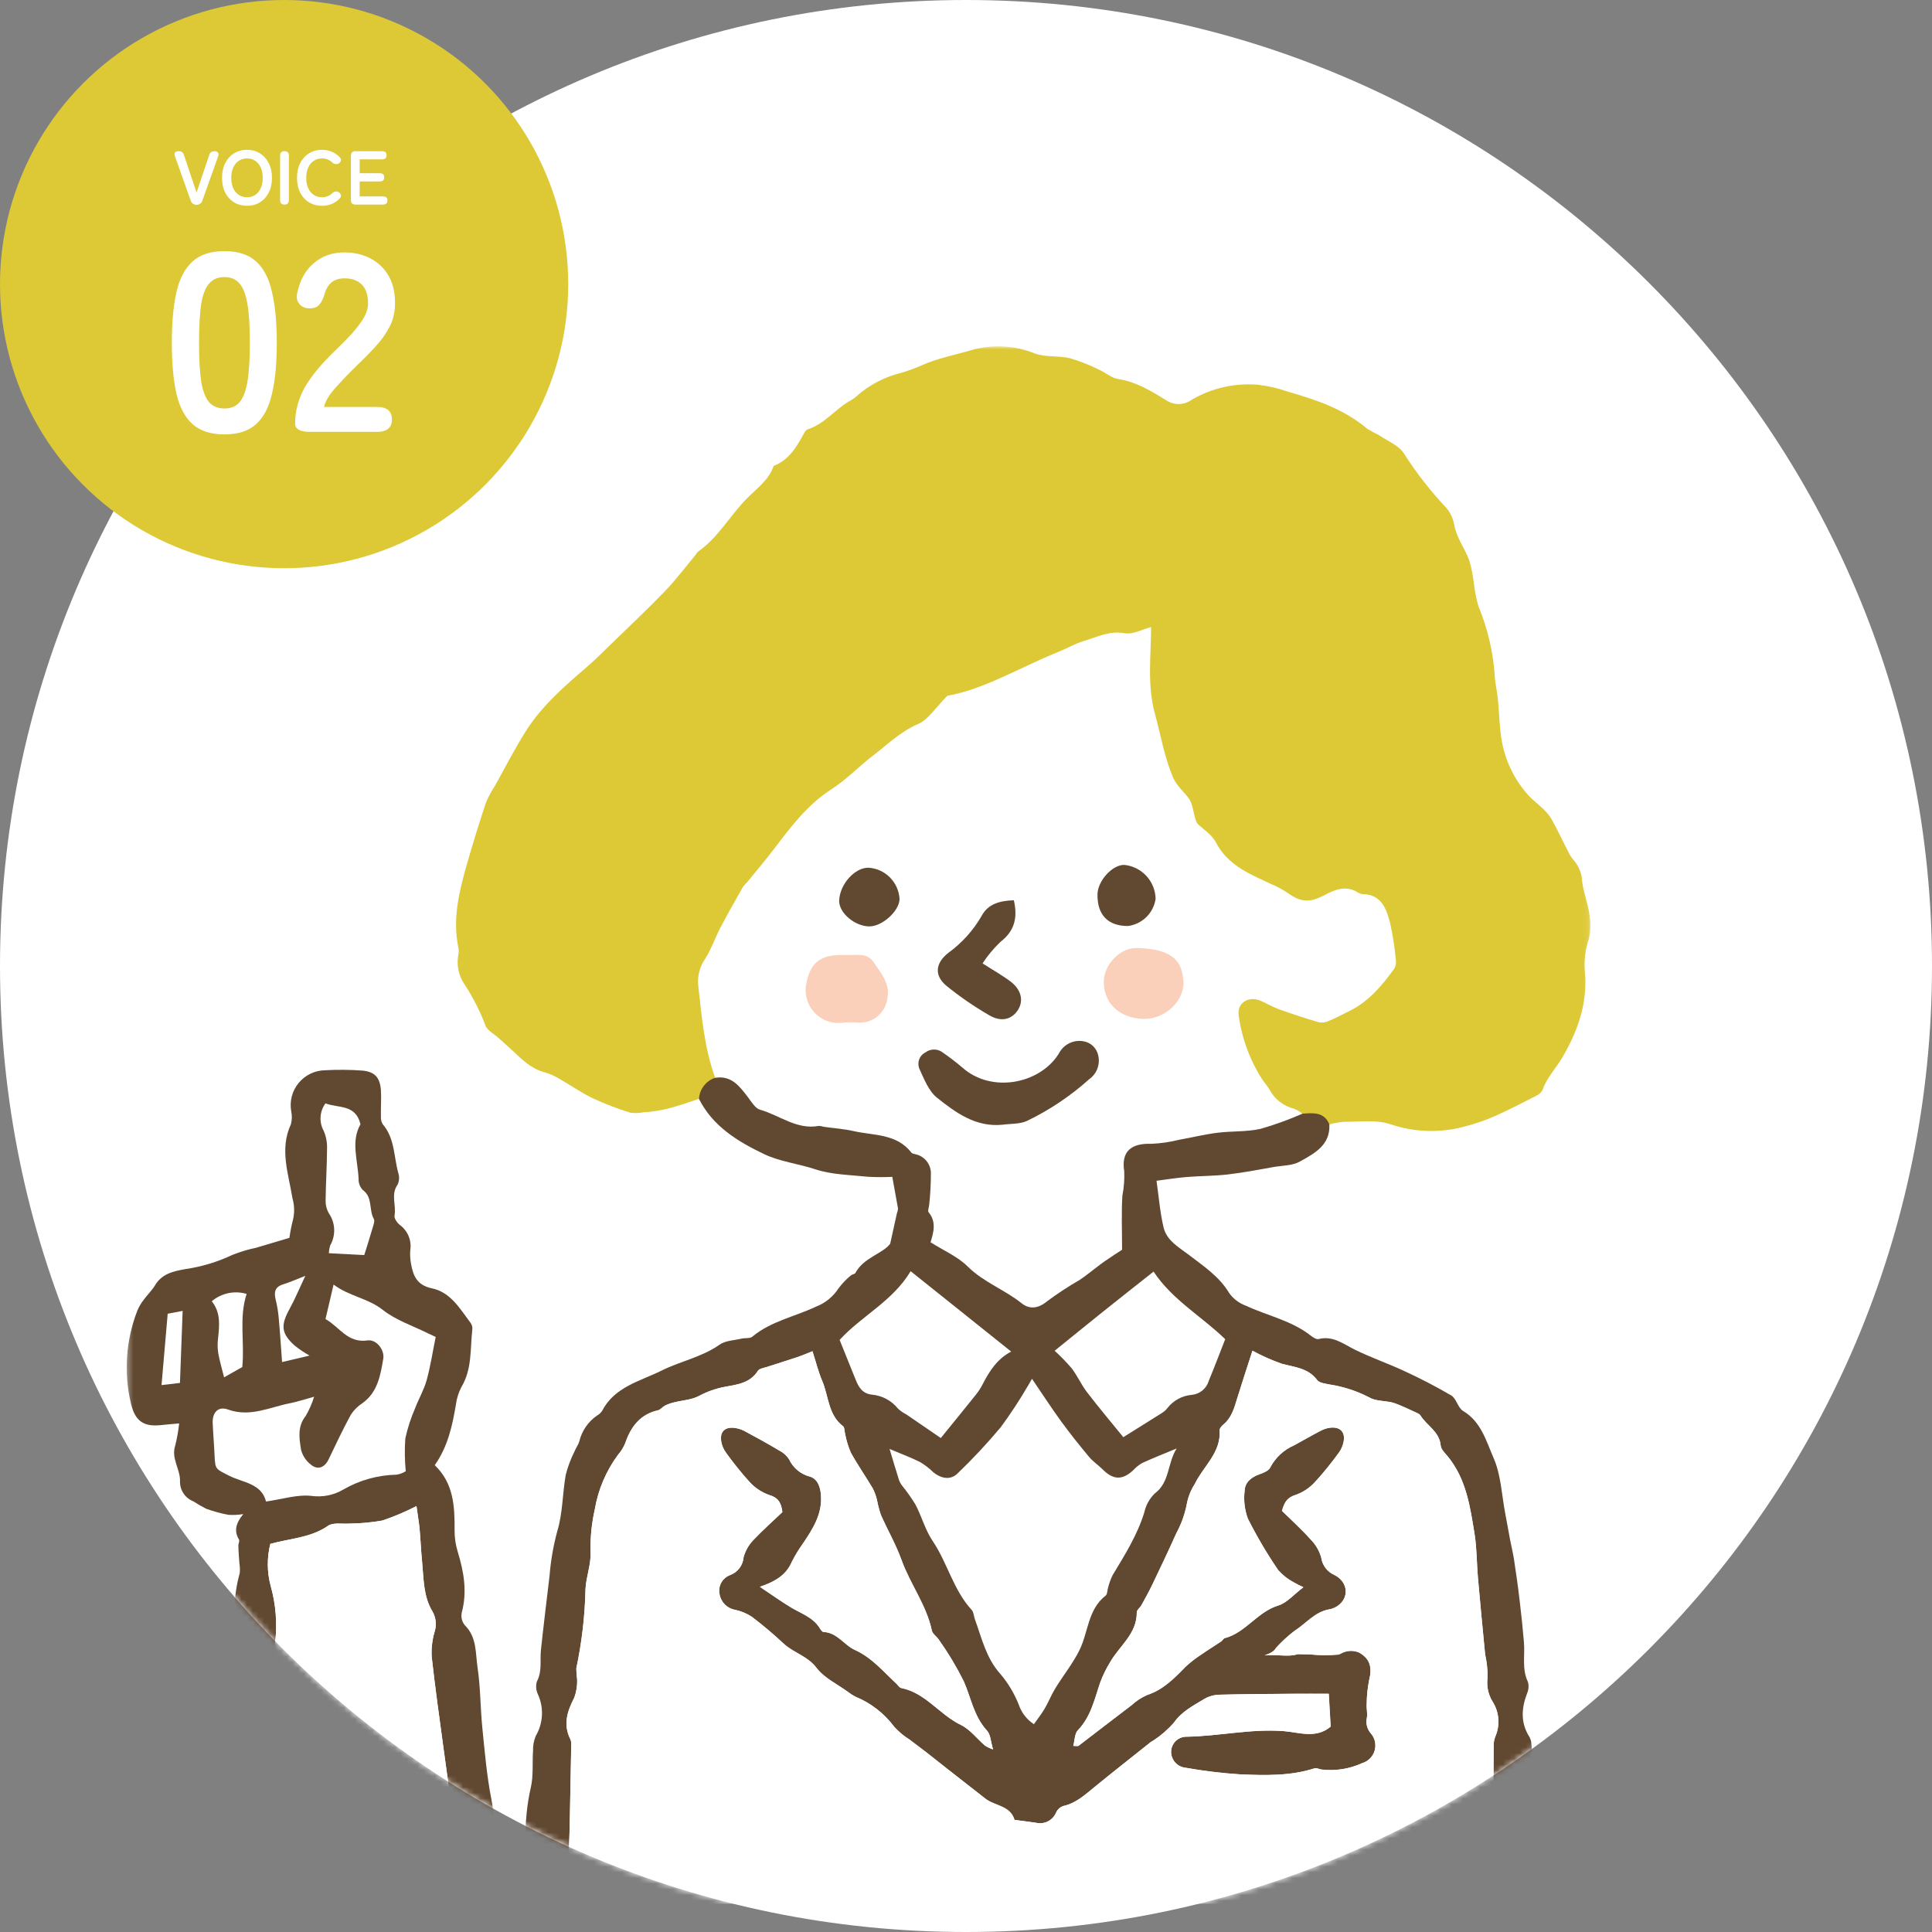 <svg width="340" height="340" viewBox="0 0 340 340" fill="none" xmlns="http://www.w3.org/2000/svg">
<rect x="0" y="0" width="340" height="340" fill="#808080" stroke="none"/>
<g clip-path="url(#clip0_39_1078)">
<g clip-path="url(#clip1_39_1078)">
<g clip-path="url(#clip2_39_1078)">
<path d="M170 340C263.888 340 340 263.888 340 170C340 76.112 263.888 0 170 0C76.112 0 0 76.112 0 170C0 263.888 76.112 340 170 340Z" fill="white"/>
<mask id="mask0_39_1078" style="mask-type:luminance" maskUnits="userSpaceOnUse" x="0" y="0" width="340" height="340">
<path d="M170 340C263.888 340 340 263.888 340 170C340 76.112 263.888 0 170 0C76.112 0 0 76.112 0 170C0 263.888 76.112 340 170 340Z" fill="white"/>
</mask>
<g mask="url(#mask0_39_1078)">
<mask id="mask1_39_1078" style="mask-type:luminance" maskUnits="userSpaceOnUse" x="22" y="60" width="258" height="280">
<path d="M279.909 60.926H22.312V340H279.909V60.926Z" fill="white"/>
</mask>
<g mask="url(#mask1_39_1078)">
<path d="M123.009 193.378C119.843 194.451 116.697 195.599 113.302 195.731C112.536 195.888 111.749 195.92 110.972 195.826C108.71 195.132 106.498 194.286 104.35 193.295C102.24 192.275 100.299 190.907 98.254 189.746C97.494 189.295 96.68 188.945 95.83 188.704C93.526 188.101 91.923 186.516 90.275 184.964C89.435 184.172 88.556 183.422 87.703 182.643C86.912 181.922 85.718 181.326 85.424 180.437C84.446 177.87 83.189 175.418 81.678 173.125C80.686 171.62 80.322 169.786 80.664 168.016C80.751 167.629 80.758 167.227 80.684 166.837C79.563 161.654 80.847 156.716 82.247 151.807C83.261 148.258 84.363 144.733 85.524 141.23C85.947 140.228 86.461 139.268 87.061 138.361C88.833 135.188 90.491 131.946 92.41 128.865C95.256 124.297 99.284 120.803 103.325 117.332C104.877 116 106.316 114.535 107.788 113.107C110.891 110.09 114.05 107.123 117.052 104.006C118.935 102.047 120.576 99.854 122.322 97.763C122.511 97.537 122.633 97.226 122.864 97.065C126.459 94.552 128.512 90.628 131.547 87.609C133.28 85.886 135.313 84.437 136.151 81.992C138.914 80.924 140.241 78.547 141.556 76.148C141.69 75.878 141.913 75.662 142.187 75.536C145.072 74.611 146.89 72.129 149.389 70.649C149.826 70.429 150.235 70.157 150.607 69.839C152.889 67.778 155.651 66.32 158.641 65.601C159.861 65.238 161.058 64.799 162.224 64.288C165.031 63.024 168.046 62.489 170.948 61.612C174.65 60.547 178.603 60.764 182.166 62.228C184.061 62.895 186.285 62.566 188.279 63.035C190.046 63.553 191.762 64.229 193.407 65.054C194.568 65.563 195.623 66.532 196.816 66.713C199.95 67.192 202.541 68.782 205.124 70.368C205.801 70.854 206.615 71.112 207.449 71.105C208.282 71.098 209.091 70.826 209.76 70.329C213.287 68.272 217.365 67.359 221.433 67.719C223.281 67.936 225.098 68.362 226.851 68.986C231.778 70.398 236.593 72.056 240.603 75.45C241.271 75.859 241.96 76.234 242.666 76.573C244.207 77.622 246.241 78.412 247.116 79.882C249.288 83.267 251.767 86.445 254.524 89.373C255.234 90.203 255.711 91.207 255.905 92.281C256.309 94.661 257.808 96.526 258.597 98.699C258.964 100.009 259.225 101.346 259.379 102.697C259.538 104.05 259.806 105.387 260.18 106.696C261.776 110.534 262.742 114.605 263.041 118.75C263.087 120.124 263.447 121.484 263.586 122.858C263.851 125.465 263.866 128.116 264.341 130.683C265.001 134.078 266.557 137.235 268.848 139.827C270.13 141.289 272.035 142.368 273.059 144.183C274.111 146.052 275.01 148.008 275.998 149.912C276.242 150.439 276.558 150.929 276.937 151.369C277.847 152.412 278.373 153.734 278.429 155.117C278.666 157.057 279.426 158.929 279.704 160.867C280.003 162.303 279.972 163.788 279.616 165.21C278.96 167.132 278.726 169.173 278.93 171.193C279.395 176.59 277.619 181.584 274.927 186.122C273.813 188.003 272.234 189.621 271.484 191.766C271.265 192.217 270.898 192.579 270.444 192.791C268.008 194.038 265.577 195.302 263.08 196.415C261.46 197.134 259.783 197.718 258.067 198.163C253.684 199.424 249.02 199.316 244.7 197.852C242.227 197.002 239.288 197.451 236.556 197.415C235.673 197.484 234.799 197.639 233.946 197.878C232.37 197.186 230.711 196.702 229.01 196.437C222.798 193.909 217.341 185.679 217.356 178.873C217.361 176.01 219.552 174.389 222.161 175.623C224.945 176.897 227.847 177.893 230.826 178.598C232.349 179.047 233.987 178.875 235.383 178.12C236.717 177.468 238.004 176.722 239.233 175.888C245.719 171.19 245.402 168.034 243.322 160.971C242.462 158.05 236.699 156.251 233.834 158.068C231.046 159.835 228.603 159.314 226.114 157.651C224.985 157.036 223.815 156.498 222.613 156.041C216.192 152.894 211.983 147.846 208.413 141.638C205.515 136.379 203.432 130.71 202.236 124.826C201.247 120.502 201.974 116.166 201.576 111.931C194.817 111.281 189.083 114.254 183.248 116.799C178.177 119.011 173.31 121.718 167.849 122.948C167.262 123.069 166.72 123.345 166.278 123.749C159.468 130.186 151.597 135.283 144.314 141.122C142.833 142.435 141.499 143.905 140.335 145.505C134.066 153.261 127.85 161.062 124.09 170.457C123.662 171.671 123.531 172.97 123.708 174.246C124.174 179.25 125.027 184.211 126.258 189.084C125.672 190.89 124.258 192.08 123.004 193.388" fill="#DDC936"/>
<path d="M271.028 325.006C270.935 328.512 270.842 332.025 270.508 335.516C270.412 336.318 270.003 337.05 269.37 337.551C268.736 338.052 267.93 338.282 267.127 338.191C266.376 338.183 265.65 337.917 265.071 337.436C264.493 336.956 264.098 336.291 263.953 335.554C263.919 335.388 263.894 335.221 263.879 335.052C263.786 334.347 263.805 333.622 263.768 332.918C263.488 328.03 263.118 323.15 262.932 318.267C262.783 314.626 262.839 310.988 262.858 307.329C262.832 306.739 262.934 306.15 263.155 305.602C263.587 304.601 263.764 303.509 263.67 302.424C263.576 301.338 263.214 300.292 262.617 299.381C261.863 298.12 261.574 296.635 261.8 295.184C261.796 293.823 261.647 292.465 261.354 291.136C260.929 286.661 260.48 282.185 260.091 277.709C259.867 275.165 259.905 272.604 259.515 270.096C258.735 265.268 258.066 260.348 254.797 256.336C254.297 255.742 253.59 255.074 253.535 254.386C253.312 251.935 251.102 250.914 249.987 249.131C249.764 248.778 249.226 248.611 248.799 248.407C247.949 247.999 247.077 247.609 246.181 247.239C245.755 247.053 245.315 246.904 244.864 246.792C243.545 246.513 242.023 246.569 240.926 245.919C238.744 244.79 236.392 244.025 233.964 243.654C233.203 243.487 232.157 243.395 231.791 242.874C230.197 240.739 227.853 240.627 225.588 240.014C223.801 239.389 222.068 238.619 220.407 237.711C219.441 240.719 218.55 243.412 217.714 246.123C217.194 247.832 216.73 249.54 215.244 250.747C214.965 250.988 214.613 251.397 214.631 251.694C214.909 255.649 211.771 258.026 210.267 261.15C209.586 262.195 209.113 263.361 208.874 264.585C208.532 266.417 207.905 268.184 207.016 269.822C205.661 272.867 204.213 275.878 202.782 278.884C202.188 280.128 201.52 281.317 200.852 282.524C200.611 282.949 200.054 283.322 200.054 283.731C200.091 287.592 196.933 289.692 195.3 292.627C194.636 293.716 194.076 294.866 193.629 296.062C192.608 299.013 191.995 302.118 189.673 304.511C189.117 305.105 189.136 306.255 188.875 307.258C189.433 307.258 189.692 307.333 189.805 307.239C192.925 304.862 196.026 302.448 199.164 300.071C199.959 299.341 200.869 298.744 201.857 298.307C204.698 297.379 206.648 295.373 208.635 293.33C209.504 292.524 210.442 291.797 211.44 291.157C212.553 290.377 213.742 289.653 214.874 288.892C215.115 288.725 215.284 288.372 215.524 288.298C219.219 287.332 221.243 283.693 224.921 282.56C226.48 282.097 227.725 280.574 229.377 279.33C228.797 279.081 228.233 278.797 227.687 278.48C226.649 277.934 225.718 277.204 224.94 276.326C222.958 273.42 221.171 270.387 219.591 267.246C219.019 265.672 218.828 263.986 219.034 262.325C219.108 260.821 220.241 259.948 221.672 259.447C222.358 259.206 223.265 258.834 223.529 258.278C224.447 256.513 225.949 255.121 227.779 254.34C229.319 253.504 230.842 252.614 232.421 251.797C232.939 251.515 233.506 251.333 234.091 251.259C235.838 251.055 236.785 252.02 236.45 253.728C236.32 254.404 236.047 255.044 235.65 255.605C234.329 257.437 232.903 259.192 231.38 260.86C230.453 261.87 229.292 262.636 227.999 263.091C226.643 263.5 226.049 264.242 225.604 265.895C227.182 267.455 228.984 269.07 230.598 270.872C231.501 271.767 232.16 272.88 232.51 274.103C232.6 274.775 232.862 275.412 233.272 275.952C233.682 276.492 234.225 276.917 234.848 277.184C236.965 278.262 237.429 280.564 235.999 282.106C235.457 282.679 234.75 283.068 233.975 283.219C231.375 283.644 229.832 285.745 227.79 287.026C226.62 287.923 225.532 288.924 224.541 290.017C224.262 290.555 223.798 290.867 222.553 291.335C224.967 291.111 226.658 291.668 228.385 291.111C229.053 291.131 229.741 291.131 230.428 291.149C232.143 291.328 233.872 291.34 235.59 291.186C235.85 291.074 236.091 290.945 236.334 290.833C236.776 290.642 237.252 290.541 237.734 290.538C238.216 290.535 238.693 290.629 239.138 290.814C241.125 291.89 241.496 293.487 240.958 295.605C240.669 297.029 240.52 298.478 240.512 299.931C240.457 300.729 240.68 301.525 240.549 302.29C240.44 302.757 240.44 303.243 240.55 303.709C240.659 304.176 240.875 304.611 241.18 304.981C241.554 305.387 241.819 305.881 241.949 306.417C242.079 306.953 242.07 307.514 241.923 308.045C241.776 308.577 241.496 309.063 241.109 309.456C240.723 309.849 240.242 310.138 239.713 310.294C237.455 311.329 234.953 311.715 232.488 311.408C232.098 311.334 231.671 311.09 231.337 311.204C227.047 312.578 222.625 312.447 218.227 312.267C214.996 312.054 211.779 311.664 208.59 311.098C207.89 311.021 207.244 310.685 206.78 310.156C206.316 309.626 206.067 308.942 206.083 308.238C206.106 307.53 206.408 306.86 206.922 306.373C207.437 305.887 208.122 305.622 208.83 305.638C214.532 305.545 220.12 304.208 225.915 304.654C228.515 304.84 231.579 306.065 234.16 303.856C234.067 302.092 233.956 300.272 233.827 298.081C231.653 298.081 229.555 298.062 227.438 298.081C223.13 298.118 218.84 298.137 214.551 298.248C213.666 298.267 212.799 298.503 212.026 298.935C210.038 300.142 207.959 301.166 206.548 303.206C205.508 304.375 204.322 305.404 203.019 306.27C202.871 306.376 202.667 306.456 202.519 306.568C199.213 309.205 195.871 311.822 192.603 314.496C190.912 315.87 189.334 317.356 187.087 317.84C186.56 318.021 186.127 318.403 185.88 318.902C185.608 319.602 185.09 320.178 184.424 320.524C183.757 320.869 182.988 320.96 182.259 320.779C181.015 320.593 179.771 320.445 178.528 320.278C177.747 317.696 174.999 317.845 173.328 316.489C172.478 315.803 171.62 315.153 170.765 314.484C169.354 313.389 167.961 312.293 166.568 311.198C165.324 310.231 164.117 309.247 162.873 308.282C161.945 307.559 160.979 306.871 160.05 306.148C159.054 305.525 158.149 304.769 157.358 303.901C155.6 301.539 153.231 299.703 150.506 298.588C150.067 298.362 149.651 298.095 149.262 297.79C147.35 296.397 145.047 295.32 143.672 293.519C142.079 291.422 139.642 290.882 137.879 289.248C136.097 287.582 134.232 286.007 132.29 284.531C131.391 283.943 130.39 283.527 129.338 283.305C128.649 283.184 128.016 282.851 127.526 282.351C127.036 281.852 126.715 281.212 126.608 280.52C126.471 279.826 126.589 279.106 126.94 278.492C127.291 277.878 127.852 277.411 128.52 277.177C129.161 276.932 129.719 276.511 130.129 275.963C130.54 275.414 130.787 274.76 130.841 274.076C131.144 272.939 131.732 271.897 132.549 271.049C134.219 269.284 136.039 267.668 137.673 266.11C137.45 264.327 136.837 263.547 135.353 263.102C134.065 262.647 132.905 261.889 131.972 260.892C130.454 259.218 129.035 257.457 127.722 255.618C127.318 255.06 127.045 254.419 126.924 253.741C126.605 252.015 127.518 251.068 129.262 251.291C129.85 251.37 130.42 251.545 130.951 251.811C133.031 252.925 135.095 254.058 137.114 255.265C137.824 255.62 138.426 256.158 138.858 256.825C139.204 257.567 139.712 258.223 140.343 258.745C140.975 259.267 141.715 259.641 142.509 259.841C143.92 260.266 144.385 261.717 144.478 263.221C144.681 266.508 143.03 269.052 141.32 271.596C140.581 272.621 139.923 273.701 139.352 274.828C138.386 277.093 136.567 278.282 133.721 279.246C135.837 280.657 137.434 281.809 139.125 282.83C140.945 283.944 143.117 284.594 144.306 286.6C144.455 286.841 144.715 287.194 144.919 287.194C147.352 287.287 148.54 289.516 150.471 290.37C153.461 291.726 155.448 294.177 157.75 296.293C158.028 296.554 158.27 297 158.6 297.055C162.891 297.905 165.342 301.752 169.093 303.553C170.709 304.334 171.916 305.967 173.343 307.193C173.785 307.471 174.259 307.695 174.754 307.863C174.345 306.507 174.329 305.245 173.691 304.557C171.37 302.051 170.886 298.783 169.587 295.845C168.318 293.312 166.86 290.878 165.223 288.566C164.851 287.99 164.108 287.545 163.979 286.932C163.031 282.456 160.208 278.816 158.666 274.582C157.682 271.834 156.196 269.253 155.008 266.579C154.729 265.745 154.506 264.893 154.341 264.029C154.177 263.295 153.921 262.584 153.579 261.913C152.317 259.795 150.906 257.769 149.717 255.618C149.264 254.555 148.928 253.447 148.714 252.312C148.584 251.849 148.641 251.199 148.343 250.975C145.725 248.971 145.837 245.72 144.703 243.046C144.017 241.452 143.608 239.742 142.976 237.791C141.993 238.181 141.119 238.553 140.228 238.853C138.464 239.447 136.681 239.986 134.936 240.562C134.397 240.729 133.655 240.839 133.395 241.211C131.984 243.442 129.663 243.662 127.453 244.071C125.917 244.37 124.434 244.896 123.052 245.631C121.734 246.356 120.077 246.412 118.577 246.8C118.038 246.926 117.515 247.113 117.017 247.357C116.592 247.58 116.256 248.063 115.81 248.174C112.635 248.897 110.999 251.088 110.016 253.986C109.713 254.718 109.293 255.395 108.771 255.99C106.662 258.834 105.256 262.136 104.668 265.627C104.105 268.112 103.855 270.657 103.924 273.204C104.018 275.321 103.144 277.475 103.034 279.629C102.932 284.324 102.391 288.999 101.418 293.593C101.423 294.271 101.473 294.947 101.567 295.617C101.595 296.679 101.426 297.737 101.066 298.737C99.84 301.096 99.061 303.412 100.341 306.016C100.468 306.281 100.532 306.572 100.527 306.866C100.454 311.1 100.379 315.352 100.286 319.586C100.25 321.648 100.194 323.708 100.1 325.77C99.933 328.851 99.767 331.954 99.506 335.036V335.148C99.427 335.946 99.066 336.689 98.487 337.244C97.908 337.799 97.15 338.129 96.35 338.175C95.502 338.24 94.66 337.993 93.983 337.48C93.306 336.967 92.839 336.223 92.672 335.39C92.533 334.612 92.477 333.821 92.506 333.031C92.525 326.869 91.986 320.682 93.416 314.574C93.898 312.493 93.656 310.246 93.806 308.074C93.779 307.189 93.943 306.309 94.288 305.493C94.935 304.391 95.307 303.149 95.371 301.873C95.436 300.597 95.192 299.324 94.659 298.162C94.325 297.458 94.262 296.655 94.484 295.908C95.432 294.125 95.005 292.249 95.191 290.41C95.654 286.046 96.194 281.684 96.713 277.301C96.921 274.658 97.375 272.041 98.069 269.482C99.036 266.325 98.979 262.871 99.556 259.566C99.915 258.153 100.426 256.784 101.08 255.482C101.32 254.85 101.766 254.294 101.952 253.643C102.397 251.799 103.509 250.185 105.073 249.112C105.421 248.917 105.72 248.644 105.946 248.314C108.156 244.043 112.611 243.096 116.419 241.203C119.743 239.549 123.493 238.844 126.613 236.652C127.653 235.908 129.176 235.891 130.494 235.575C131.125 235.426 131.982 235.594 132.407 235.222C135.694 232.492 139.89 231.716 143.604 229.948C145.23 229.324 146.616 228.199 147.559 226.736C148.198 225.88 148.94 225.106 149.769 224.433C149.973 224.247 150.419 224.247 150.53 224.024C152.017 221.275 155.341 220.643 156.658 218.879C157.16 216.632 157.508 215.073 157.846 213.495C157.959 213.23 158.022 212.946 158.032 212.659C157.713 210.82 157.382 209 157.029 207.106C155.594 207.174 154.156 207.169 152.722 207.089C149.583 206.754 146.333 206.735 143.399 205.751C140.424 204.767 137.237 204.434 134.449 203.095C129.844 200.885 125.443 198.23 123.01 193.384C123.059 192.549 123.358 191.748 123.868 191.085C124.378 190.421 125.076 189.927 125.87 189.665C125.929 189.608 125.998 189.564 126.074 189.535C128.357 187.901 130.048 189.684 131.013 191.169C133.389 194.716 137.048 196.163 140.688 196.925C143.667 197.546 146.681 197.986 149.714 198.243C154.077 198.596 158.182 199.543 161.82 202.386C164.179 204.224 165.201 206.341 164.68 208.997C164.142 211.838 164.978 214.495 165.126 217.223C165.201 218.69 166.427 219.454 167.484 220.101C171.203 222.333 174.523 225.115 178.255 227.326C180.631 228.756 182.545 229.054 185.032 227.42C188.338 225.283 191.494 222.907 194.838 220.827C195.485 220.441 195.992 219.858 196.283 219.163C196.574 218.468 196.634 217.698 196.454 216.966C195.785 212.991 197.124 209.147 197.048 205.192C196.992 202.055 199.351 200.178 202.526 200.439C204.196 200.615 205.884 200.412 207.465 199.845C210.914 198.603 214.552 197.968 218.217 197.968C221.69 197.894 224.922 196.538 228.3 196.092C228.595 196.038 228.893 196.003 229.192 195.986C231.066 195.874 233.017 195.615 233.946 197.879C234.131 201.537 231.308 202.987 228.784 204.398C227.483 205.141 225.757 205.104 224.215 205.363C221.505 205.847 218.811 206.366 216.082 206.682C213.651 206.959 211.161 206.941 208.71 207.145C206.984 207.295 205.256 207.57 203.529 207.795C203.954 210.803 204.159 213.46 204.774 216.021C205.33 218.325 207.447 219.494 209.192 220.812C211.792 222.819 214.558 224.62 216.304 227.535C217.034 228.57 218.065 229.354 219.258 229.782C223.083 231.565 227.354 232.4 230.752 235.111C231.122 235.389 231.679 235.742 232.051 235.649C234.559 235.018 236.36 236.485 238.403 237.506C241.188 238.88 244.158 239.901 247 241.22C249.863 242.527 252.659 243.978 255.376 245.565C256.304 246.103 256.564 247.775 257.493 248.313C260.668 250.207 261.56 253.642 262.841 256.576C264.159 259.566 264.271 263.094 264.902 266.382C265.199 267.904 265.459 269.445 265.751 270.969C265.975 272.119 266.253 273.271 266.439 274.423C266.81 276.874 267.162 279.31 267.442 281.754C267.738 284.168 267.98 286.583 268.186 288.996C268.39 291.333 267.796 293.713 268.892 295.998C269.072 296.664 269.019 297.371 268.742 298.003C267.739 300.621 267.574 303.164 269.133 305.635C269.334 305.981 269.454 306.368 269.486 306.767C269.895 311.578 270.284 316.368 270.693 321.178C270.877 322.446 270.988 323.723 271.027 325.003" fill="#614831"/>
<path d="M87.671 337.262C86.866 337.577 85.985 337.641 85.143 337.445C84.301 337.25 83.538 336.803 82.955 336.165C82.652 335.813 82.373 335.441 82.119 335.052C81.555 334.172 81.178 333.185 81.012 332.153C80.846 331.122 80.893 330.067 81.152 329.054C81.515 327.307 81.28 325.489 80.484 323.891C79.422 321.998 79.648 320.122 79.422 318.191C79.051 314.685 78.511 311.171 78.048 307.662C77.323 302.294 76.561 296.93 75.968 291.562C75.888 290.109 76.052 288.652 76.451 287.253C76.657 286.65 76.731 286.01 76.67 285.376C76.609 284.742 76.414 284.128 76.097 283.576C74.504 280.958 74.575 277.931 74.291 275.015C74.087 272.996 74.014 270.968 73.828 268.944C73.697 267.681 73.474 266.456 73.288 265.044C71.356 266.042 69.351 266.892 67.29 267.587C65.365 267.928 63.415 268.109 61.459 268.127C60.196 268.219 58.636 267.886 57.727 268.517C54.664 270.633 51.098 270.727 47.57 271.692C46.955 274.139 46.98 276.703 47.644 279.138C48.554 282.379 48.816 285.768 48.416 289.11C48.254 291.907 48.517 294.711 49.196 297.429C50.217 302.201 50.329 307.196 50.607 312.118C50.83 315.962 49.696 319.874 51.368 323.704C51.77 324.931 51.866 326.238 51.647 327.511C51.624 328.867 51.723 330.222 51.944 331.559C52.033 332.723 52.002 333.893 51.851 335.051C51.72 336.017 51.554 337 51.35 337.929C51.031 339.377 49.269 340.16 47.766 339.972C47.011 339.937 46.294 339.63 45.748 339.108C45.201 338.585 44.861 337.884 44.791 337.131C44.791 334.81 43.528 332.507 44.716 330.129C44.92 329.704 44.55 328.997 44.55 328.422C44.395 326.754 44.388 325.076 44.531 323.408C44.898 321.21 44.772 318.958 44.16 316.815C42.769 311.97 42.111 306.944 42.209 301.904C42.246 299.769 41.913 297.707 42.488 295.479C42.972 293.641 42.302 291.394 41.838 289.407C40.932 285.25 41.054 280.935 42.192 276.836C42.247 276.285 42.228 275.729 42.136 275.183C42.061 274.143 41.969 273.085 41.95 272.044C41.931 271.674 42.209 271.194 42.056 270.931C41.183 269.483 41.443 268.108 42.817 266.456C41.952 266.597 41.074 266.641 40.199 266.585C38.873 266.334 37.57 265.979 36.3 265.523C35.515 265.126 34.752 264.686 34.016 264.204C33.317 263.931 32.718 263.449 32.3 262.825C31.882 262.202 31.665 261.465 31.678 260.714C31.771 258.559 30.062 256.665 30.842 254.381C31.158 253.105 31.387 251.808 31.529 250.5C30.341 250.606 29.319 250.686 28.279 250.798C25.159 251.131 23.73 249.961 23.041 246.973C21.76 241.556 22.149 235.878 24.156 230.687C24.451 229.973 24.844 229.304 25.325 228.7C25.938 227.85 26.736 227.106 27.274 226.211C28.481 224.151 30.506 223.724 32.549 223.352C35.438 222.94 38.249 222.095 40.887 220.845C42.246 220.301 43.651 219.878 45.084 219.581C47.052 219.006 49.022 218.413 50.933 217.837C51.082 216.735 51.299 215.643 51.583 214.569C51.853 213.353 51.814 212.089 51.472 210.891C50.785 206.603 49.151 202.256 51.194 197.855C51.391 197.109 51.41 196.327 51.251 195.571C51.094 194.692 51.13 193.79 51.357 192.927C51.584 192.064 51.997 191.26 52.566 190.573C53.135 189.885 53.847 189.33 54.652 188.945C55.458 188.561 56.337 188.356 57.23 188.346C59.401 188.226 61.578 188.245 63.748 188.402C65.979 188.606 66.867 189.628 67.034 191.857C67.128 193.416 66.998 194.976 67.034 196.532C67.007 196.993 67.118 197.451 67.353 197.849C69.507 200.337 69.284 203.568 70.101 206.465C70.314 207.125 70.267 207.842 69.971 208.47C68.727 210.217 69.767 212.128 69.431 213.929C69.339 214.412 69.896 215.21 70.379 215.582C71.06 216.084 71.59 216.764 71.911 217.546C72.232 218.329 72.332 219.185 72.199 220.02C72.14 220.808 72.183 221.601 72.329 222.378C72.7 224.515 73.391 226.186 76.006 226.724C79.311 227.41 80.983 230.364 82.858 232.869C83.075 233.205 83.168 233.606 83.118 234.003C82.728 237.403 83.099 240.929 81.206 244.086C80.702 245.041 80.375 246.079 80.24 247.15C79.609 250.864 78.847 254.522 76.507 257.846C79.832 261.021 80.036 265.107 79.999 269.303C79.989 270.587 80.176 271.865 80.556 273.091C81.633 276.62 82.246 280.11 81.262 283.787C81.18 284.171 81.184 284.568 81.274 284.951C81.364 285.333 81.537 285.69 81.782 285.997C83.955 288.115 83.658 290.937 84.047 293.5C84.567 296.991 84.53 300.556 84.883 304.083C85.308 308.281 85.663 312.515 86.477 316.655C86.963 319.217 87.119 321.832 86.941 324.434C86.791 327.035 88.129 329.17 88.816 331.491C89.038 332.149 89.224 332.818 89.373 333.495C89.521 334.221 89.436 334.975 89.129 335.649C88.822 336.323 88.309 336.882 87.665 337.247" fill="#614831"/>
<path d="M229.194 195.993C226.805 197.048 224.346 197.938 221.835 198.658C219.364 199.21 216.735 199.03 214.203 199.352C211.962 199.635 209.756 200.184 207.528 200.578C205.921 200.981 204.277 201.22 202.622 201.29C199.048 201.171 197.298 202.632 197.841 206.105C197.907 207.549 197.8 208.997 197.522 210.416C197.332 213.422 197.465 216.45 197.465 219.935C196.704 220.436 195.552 221.17 194.434 221.944C193.713 222.442 193.033 223 192.33 223.527C191.56 224.104 190.812 224.713 190.01 225.241C188.041 226.374 186.14 227.619 184.314 228.971C182.745 230.286 181.2 230.482 179.772 229.341C176.776 226.949 173.089 225.652 170.294 222.88C168.527 221.128 166.061 220.079 163.761 218.62C164.307 216.837 164.811 215.031 163.428 213.347C163.216 213.09 163.496 212.444 163.526 211.975C163.718 210.222 163.816 208.459 163.819 206.695C163.867 205.891 163.631 205.096 163.153 204.448C162.675 203.799 161.985 203.34 161.203 203.148C160.92 203.076 160.543 203.032 160.39 202.837C157.773 199.468 153.753 199.855 150.199 199.05C148.487 198.662 146.713 198.544 144.969 198.298C144.687 198.203 144.394 198.15 144.097 198.139C140.199 198.864 137.197 196.26 133.762 195.294C132.896 195.051 132.237 193.885 131.599 193.053C130.132 191.141 128.709 189.22 125.862 189.677C123.957 184.458 123.495 178.973 122.887 173.516C122.695 171.841 123.12 170.153 124.08 168.767C125.177 167.055 125.832 165.066 126.782 163.251C128.05 160.828 129.408 158.45 130.754 156.068C130.991 155.756 131.252 155.464 131.535 155.194C133.146 153.215 134.8 151.263 136.343 149.234C139.258 145.396 142.135 141.593 146.308 138.904C148.936 137.21 151.147 134.882 153.64 132.968C156.19 131.015 158.454 128.758 161.546 127.428C163.363 126.646 164.614 124.55 166.721 122.444C173.171 121.321 179.549 117.419 186.377 114.667C187.842 114.078 189.226 113.252 190.728 112.808C193.048 112.121 195.21 110.954 197.893 111.437C199.362 111.702 201.053 110.742 202.576 110.353C202.566 115.4 201.842 120.516 203.272 125.709C204.288 129.401 204.903 133.188 206.409 136.759C207.057 138.297 208.277 139.242 209.185 140.478C209.998 141.586 209.995 143.261 210.542 144.611C210.777 145.19 211.498 145.567 211.983 146.05C212.695 146.584 213.317 147.227 213.826 147.957C216.057 152.558 220.537 154.052 224.688 156.032C225.469 156.412 226.218 156.856 226.928 157.356C229.129 158.881 230.701 158.784 233.159 157.491C234.848 156.603 236.731 155.791 238.721 156.914C239.046 157.143 239.42 157.294 239.813 157.353C243.141 157.409 243.974 159.955 244.63 162.409C245.125 164.617 245.47 166.856 245.663 169.111C245.719 169.594 245.606 170.082 245.344 170.492C243.205 173.459 240.875 176.24 237.502 177.906C236.261 178.519 235.036 179.172 233.76 179.704C233.227 179.945 232.632 180.011 232.06 179.893C229.727 179.205 227.415 178.45 225.125 177.628C224.022 177.233 222.992 176.631 221.919 176.148C219.748 175.169 217.593 176.508 218.004 178.804C218.564 182.816 219.995 186.657 222.196 190.058C222.592 190.624 223.046 191.149 223.411 191.737C223.848 192.571 224.457 193.304 225.198 193.885C225.939 194.467 226.795 194.884 227.71 195.11C228.248 195.325 228.75 195.622 229.197 195.991" fill="white"/>
<path d="M156.54 254.991C158.505 255.82 160.259 256.47 161.923 257.299C162.754 257.797 163.525 258.39 164.22 259.064C165.64 260.249 167.301 260.508 168.518 259.301C171.198 256.728 173.734 254.011 176.117 251.161C177.857 248.798 179.468 246.342 180.943 243.804C181.1 243.559 181.235 243.299 181.61 242.643C183.509 245.431 185.079 247.859 186.779 250.187C188.327 252.312 189.975 254.371 191.661 256.391C192.343 257.209 193.272 257.818 194.031 258.578C195.901 260.456 197.495 260.517 199.405 258.758C199.863 258.255 200.394 257.823 200.98 257.478C202.825 256.628 204.721 255.884 207.067 254.906C205.388 257.632 205.889 260.844 203.205 262.837C202.286 263.744 201.65 264.899 201.376 266.161C200.143 270.165 197.942 273.651 195.811 277.189C195.464 277.894 195.193 278.635 195.005 279.398C194.849 279.867 194.891 280.548 194.58 280.792C191.434 283.244 191.536 287.204 189.977 290.379C188.817 292.739 187.12 294.832 185.734 297.09C185.028 298.239 184.53 299.518 183.85 300.685C183.318 301.601 182.644 302.438 181.949 303.43C180.704 302.621 179.768 301.416 179.293 300.01C178.498 297.998 177.373 296.133 175.965 294.492C173.512 291.716 172.777 288.268 171.568 284.983C171.366 284.431 171.365 283.719 171.004 283.327C167.767 279.804 166.739 275.045 164.118 271.164C162.825 269.245 162.206 266.885 161.123 264.806C160.422 263.655 159.646 262.551 158.8 261.502C158.559 261.197 158.364 260.858 158.222 260.496C157.665 258.746 157.148 256.984 156.545 254.986" fill="white"/>
<path d="M197.679 252.914C195.554 250.3 193.362 247.696 191.291 244.995C190.278 243.675 189.597 242.1 188.583 240.78C187.653 239.696 186.656 238.672 185.598 237.713C188.228 235.588 191.095 233.251 193.981 230.936C196.867 228.622 199.78 226.34 203.012 223.778C206.29 228.752 211.492 231.662 215.616 235.678C214.592 238.284 213.699 240.651 212.731 242.988C212.538 243.655 212.148 244.249 211.614 244.692C211.079 245.135 210.424 245.407 209.732 245.473C208.89 245.543 208.071 245.788 207.329 246.194C206.587 246.599 205.938 247.155 205.424 247.827C205.179 248.138 204.882 248.406 204.547 248.617C202.316 250.033 200.071 251.425 197.677 252.921" fill="white"/>
<path d="M160.261 223.71L177.955 237.859C175.557 239.08 174.13 241.259 172.917 243.628C172.603 244.243 172.229 244.825 171.801 245.366C169.794 247.877 167.764 250.366 165.564 253.071L163.858 251.902C162.404 250.905 160.95 249.909 159.495 248.912C158.975 248.648 158.492 248.316 158.059 247.926C157.504 247.226 156.813 246.644 156.028 246.217C155.243 245.79 154.38 245.526 153.49 245.441C151.82 245.277 151.14 244.187 150.603 242.857C149.688 240.589 148.776 238.322 147.761 235.803C151.57 231.604 157.089 229.013 160.258 223.713" fill="white"/>
<path d="M57.284 232.132L58.704 226.064C61.467 228.145 64.737 228.441 67.358 230.516C69.682 232.355 72.691 233.333 75.4 234.684C75.918 234.941 76.45 235.167 76.675 235.274C76.129 237.96 75.751 240.47 75.082 242.898C74.611 244.598 73.682 246.159 73.055 247.819C72.307 249.532 71.729 251.315 71.329 253.141C71.192 255.06 71.218 256.988 71.406 258.904C70.913 259.229 70.353 259.44 69.768 259.521C66.495 259.589 63.293 260.48 60.456 262.114C58.781 263.111 56.818 263.516 54.884 263.262C52.354 262.956 49.678 263.839 46.819 264.242C45.986 260.988 42.675 260.928 40.264 259.673C37.96 258.473 37.871 258.678 37.755 256.023C37.672 254.15 37.504 252.28 37.429 250.406C37.355 248.561 38.411 247.431 40.107 248.047C44.016 249.464 47.468 247.632 51.082 246.934C52.306 246.697 53.497 246.288 55.282 245.8C54.917 246.982 54.418 248.119 53.794 249.188C52.3 251.059 52.665 253.153 52.985 255.155C53.261 256.196 53.876 257.116 54.731 257.769C55.927 258.755 57.14 258.259 57.821 256.842C59.096 254.202 60.334 251.544 61.736 248.973C62.27 248.149 62.973 247.451 63.8 246.923C66.476 244.993 66.951 242.017 67.448 239.135C67.721 237.554 66.228 235.665 64.676 235.891C61.17 236.403 59.757 233.528 57.284 232.132Z" fill="white"/>
<path d="M63.434 197.86C61.705 200.885 62.984 204.221 63.106 207.508C63.09 208.208 63.347 208.887 63.825 209.4C65.644 210.698 64.875 212.906 65.786 214.507C66.008 214.898 65.701 215.636 65.543 216.187C65.125 217.646 64.656 219.089 64.103 220.877L57.877 220.543C57.896 220.065 57.98 219.591 58.127 219.134C58.617 218.268 58.852 217.281 58.806 216.286C58.761 215.292 58.437 214.33 57.87 213.512C57.479 212.837 57.282 212.068 57.301 211.289C57.335 208.247 57.538 205.206 57.553 202.163C57.596 201.077 57.393 199.995 56.959 198.999C56.546 198.248 56.357 197.395 56.414 196.541C56.47 195.686 56.77 194.865 57.277 194.175C59.509 195.051 62.59 194.267 63.44 197.86" fill="white"/>
<path d="M42.635 240.58L39.436 242.386C39.072 240.922 38.657 239.54 38.406 238.13C38.275 237.276 38.263 236.407 38.372 235.55C38.612 233.275 38.879 231.016 37.27 228.998C38.104 228.289 39.102 227.8 40.173 227.575C41.244 227.35 42.354 227.397 43.402 227.71C42.021 231.927 43.083 236.239 42.635 240.584" fill="white"/>
<path d="M53.732 224.528C52.624 226.874 51.883 228.678 50.948 230.371C49.369 233.24 49.478 234.664 51.869 236.81C52.689 237.462 53.56 238.048 54.472 238.562L49.64 239.698C49.428 236.866 49.273 234.376 49.046 231.893C48.952 230.833 48.777 229.782 48.522 228.749C48.193 227.427 48.344 226.47 49.843 226.018C50.989 225.674 52.086 225.168 53.734 224.525" fill="white"/>
<path d="M29.511 231.195L32.142 230.695C31.985 234.945 31.833 239.037 31.671 243.372L28.426 243.753C28.803 239.391 29.152 235.35 29.511 231.195Z" fill="white"/>
<path d="M176.419 197.933C171.698 198.4 168.182 195.803 164.894 193.178C163.406 191.991 162.605 189.829 161.751 187.99C161.563 187.467 161.574 186.893 161.782 186.377C161.99 185.861 162.381 185.44 162.879 185.194C163.322 184.866 163.861 184.692 164.412 184.7C164.963 184.708 165.496 184.897 165.93 185.238C167.126 186.064 168.28 186.951 169.387 187.895C174.478 192.401 182.841 190.775 186.225 185.592C186.332 185.428 186.407 185.238 186.526 185.083C186.948 184.406 187.561 183.869 188.288 183.541C189.015 183.212 189.823 183.107 190.61 183.239C191.255 183.331 191.856 183.62 192.331 184.066C192.807 184.511 193.133 185.093 193.267 185.73C193.451 186.507 193.4 187.321 193.118 188.067C192.836 188.814 192.336 189.459 191.685 189.92C188.393 192.875 184.7 195.35 180.715 197.271C179.44 197.849 177.858 197.732 176.416 197.933" fill="#614831"/>
<path d="M178.42 158.432C179.149 161.608 178.482 163.888 176.05 165.764C174.866 166.902 173.812 168.169 172.91 169.541C174.813 170.762 176.427 171.654 177.876 172.761C179.829 174.256 180.195 176.289 179.008 177.933C177.885 179.486 176.073 179.873 174.003 178.619C171.377 177.095 168.874 175.368 166.517 173.455C164.364 171.636 164.638 169.476 166.86 167.711C169.256 165.982 171.259 163.765 172.737 161.207C173.881 159.041 175.961 158.525 178.421 158.428" fill="#614831"/>
<path d="M149.241 168.061C150.876 168.124 152.621 167.608 153.8 169.405C155.093 171.374 156.724 173.141 156.145 175.831C155.961 177.064 155.309 178.179 154.325 178.944C153.34 179.708 152.098 180.063 150.858 179.936C149.994 179.877 149.127 179.896 148.267 179.992C147.355 180.104 146.429 179.997 145.567 179.681C144.705 179.364 143.93 178.846 143.308 178.17C142.686 177.494 142.233 176.68 141.989 175.794C141.744 174.909 141.714 173.978 141.901 173.078C142.597 169.471 144.318 168.067 148.054 168.062H149.24" fill="#FBD0BB"/>
<path d="M208.277 172.999C208.277 176.369 204.818 179.445 201.185 179.313C197.075 179.164 194.36 176.682 194.246 172.963C194.151 169.889 197.028 166.773 200.023 166.834C206.573 166.968 208.12 169.278 208.278 172.996" fill="#FBD0BB"/>
<path d="M193.14 157.374C193.183 154.968 195.842 152.092 197.913 152.213C199.391 152.377 200.76 153.073 201.763 154.171C202.766 155.269 203.337 156.695 203.368 158.182C203.189 159.402 202.615 160.531 201.734 161.394C200.853 162.258 199.714 162.809 198.49 162.963C194.968 162.963 193.077 160.989 193.14 157.376" fill="#614831"/>
<path d="M147.681 158.531C147.747 155.646 150.444 152.621 152.887 152.705C154.309 152.807 155.644 153.424 156.642 154.442C157.64 155.459 158.232 156.807 158.306 158.23C158.255 160.317 155.298 163.011 153.03 163.03C150.48 163.055 147.634 160.661 147.683 158.534" fill="#614831"/>
<path d="M51.848 335.052C51.999 333.894 52.03 332.725 51.941 331.561C51.72 330.223 51.621 328.868 51.644 327.512C51.863 326.24 51.767 324.933 51.364 323.706C49.694 319.881 50.827 315.963 50.604 312.119C50.327 307.197 50.214 302.203 49.193 297.431C48.514 294.713 48.251 291.908 48.413 289.112C48.816 285.77 48.558 282.381 47.652 279.139C46.988 276.705 46.962 274.14 47.578 271.693C51.106 270.727 54.671 270.63 57.735 268.518C58.645 267.887 60.206 268.221 61.467 268.128C63.422 268.11 65.372 267.929 67.298 267.589C69.359 266.894 71.364 266.044 73.297 265.045C73.483 266.456 73.706 267.682 73.834 268.945C74.02 270.969 74.095 272.993 74.299 275.018C74.576 277.932 74.503 280.959 76.105 283.577C76.421 284.13 76.616 284.744 76.677 285.378C76.738 286.012 76.663 286.651 76.458 287.254C76.058 288.654 75.895 290.11 75.974 291.563C76.568 296.928 77.331 302.294 78.055 307.663C78.519 311.169 79.058 314.682 79.428 318.192C79.651 320.123 79.428 321.999 80.491 323.893C81.287 325.49 81.522 327.308 81.16 329.055C80.902 330.068 80.854 331.123 81.02 332.154C81.186 333.186 81.563 334.173 82.126 335.053L51.848 335.052Z" fill="white"/>
<path d="M100.299 319.603C100.391 315.369 100.466 311.117 100.54 306.883C100.544 306.589 100.48 306.298 100.354 306.033C99.073 303.433 99.853 301.112 101.078 298.754C101.438 297.754 101.608 296.696 101.579 295.634C101.485 294.963 101.435 294.287 101.43 293.61C102.403 289.016 102.944 284.341 103.047 279.646C103.153 277.492 104.029 275.338 103.937 273.221C103.868 270.674 104.118 268.129 104.681 265.644C105.27 262.153 106.676 258.851 108.785 256.007C109.307 255.411 109.727 254.734 110.029 254.002C111.013 251.106 112.647 248.914 115.823 248.19C116.269 248.084 116.603 247.596 117.03 247.373C117.528 247.13 118.051 246.943 118.59 246.816C120.094 246.427 121.748 246.37 123.065 245.648C124.446 244.912 125.93 244.386 127.466 244.087C129.676 243.678 131.998 243.456 133.409 241.228C133.669 240.856 134.412 240.744 134.949 240.577C136.696 240.002 138.478 239.463 140.241 238.869C141.133 238.573 142.005 238.202 142.989 237.806C143.62 239.757 144.029 241.465 144.717 243.062C145.849 245.736 145.738 248.986 148.357 250.991C148.653 251.214 148.598 251.864 148.728 252.328C148.941 253.463 149.277 254.571 149.731 255.633C150.919 257.787 152.331 259.811 153.593 261.928C153.934 262.599 154.19 263.31 154.354 264.045C154.52 264.909 154.743 265.761 155.023 266.595C156.211 269.269 157.696 271.85 158.681 274.598C160.222 278.832 163.045 282.471 163.994 286.947C164.124 287.56 164.867 288.01 165.238 288.581C166.875 290.893 168.334 293.327 169.602 295.86C170.902 298.794 171.385 302.062 173.706 304.573C174.337 305.259 174.356 306.523 174.768 307.877C174.274 307.71 173.801 307.486 173.357 307.21C171.927 305.984 170.72 304.35 169.107 303.569C165.357 301.763 162.906 297.924 158.615 297.071C158.282 297.014 158.039 296.569 157.765 296.309C155.463 294.192 153.475 291.74 150.486 290.385C148.556 289.535 147.367 287.304 144.935 287.211C144.731 287.211 144.47 286.857 144.321 286.617C143.134 284.612 140.96 283.96 139.141 282.846C137.45 281.825 135.853 280.673 133.736 279.262C136.577 278.296 138.397 277.108 139.367 274.843C139.938 273.717 140.597 272.636 141.336 271.612C143.043 269.068 144.697 266.524 144.493 263.236C144.4 261.733 143.936 260.285 142.525 259.857C141.73 259.652 140.99 259.273 140.36 258.746C139.73 258.219 139.226 257.558 138.885 256.811C138.452 256.146 137.85 255.607 137.14 255.252C135.115 254.045 133.055 252.914 130.978 251.797C130.446 251.533 129.875 251.357 129.287 251.278C127.542 251.055 126.631 252.001 126.95 253.729C127.071 254.406 127.344 255.047 127.748 255.603C129.06 257.443 130.479 259.204 131.998 260.878C132.93 261.875 134.089 262.633 135.377 263.088C136.865 263.534 137.476 264.314 137.699 266.096C136.065 267.656 134.245 269.271 132.573 271.035C131.757 271.883 131.17 272.925 130.866 274.062C130.812 274.746 130.565 275.4 130.154 275.949C129.743 276.497 129.185 276.918 128.544 277.163C127.877 277.396 127.316 277.863 126.964 278.478C126.613 279.092 126.495 279.812 126.632 280.506C126.739 281.197 127.06 281.837 127.55 282.337C128.039 282.836 128.673 283.17 129.361 283.291C130.414 283.513 131.415 283.929 132.315 284.517C134.257 285.993 136.123 287.568 137.904 289.235C139.668 290.868 142.101 291.407 143.698 293.505C145.072 295.311 147.375 296.383 149.287 297.776C149.675 298.081 150.092 298.348 150.531 298.574C153.256 299.688 155.625 301.525 157.383 303.887C158.173 304.755 159.08 305.512 160.076 306.134C161.004 306.857 161.97 307.545 162.899 308.268C164.143 309.234 165.35 310.219 166.594 311.184C167.988 312.279 169.379 313.375 170.792 314.471C171.642 315.138 172.499 315.789 173.354 316.475C175.026 317.832 177.773 317.683 178.553 320.264C179.797 320.431 181.041 320.583 182.286 320.764C183.014 320.945 183.783 320.855 184.45 320.51C185.116 320.165 185.634 319.589 185.907 318.89C186.153 318.39 186.587 318.008 187.114 317.828C189.361 317.344 190.939 315.86 192.628 314.484C195.896 311.811 199.24 309.193 202.544 306.556C202.694 306.444 202.897 306.37 203.046 306.258C204.349 305.393 205.534 304.363 206.573 303.194C207.984 301.151 210.065 300.131 212.052 298.924C212.825 298.492 213.692 298.255 214.577 298.236C218.865 298.125 223.156 298.107 227.464 298.069C229.581 298.05 231.679 298.069 233.852 298.069C233.982 300.26 234.093 302.08 234.186 303.844C231.605 306.054 228.541 304.828 225.941 304.642C220.147 304.196 214.558 305.533 208.857 305.626C208.149 305.61 207.463 305.874 206.948 306.361C206.434 306.848 206.132 307.518 206.109 308.226C206.094 308.926 206.34 309.606 206.8 310.134C207.26 310.662 207.9 311 208.595 311.081C211.784 311.646 215.001 312.036 218.232 312.249C222.633 312.434 227.051 312.568 231.342 311.187C231.677 311.075 232.104 311.317 232.494 311.391C234.959 311.698 237.461 311.312 239.719 310.276C240.248 310.12 240.729 309.832 241.116 309.439C241.502 309.045 241.782 308.56 241.929 308.028C242.076 307.496 242.085 306.936 241.955 306.4C241.825 305.864 241.56 305.369 241.186 304.964C240.881 304.594 240.666 304.159 240.556 303.692C240.447 303.225 240.446 302.74 240.555 302.273C240.685 301.512 240.462 300.713 240.518 299.915C240.525 298.461 240.674 297.012 240.964 295.587C241.502 293.47 241.131 291.869 239.144 290.797C238.7 290.611 238.222 290.517 237.74 290.521C237.259 290.524 236.782 290.624 236.34 290.816C236.099 290.922 235.857 291.056 235.597 291.168C233.879 291.324 232.15 291.311 230.435 291.131C229.748 291.112 229.061 291.112 228.392 291.094C226.664 291.652 224.975 291.094 222.561 291.317C223.805 290.853 224.268 290.537 224.548 290C225.539 288.908 226.627 287.907 227.798 287.01C229.841 285.728 231.382 283.629 233.982 283.202C234.756 283.051 235.464 282.662 236.006 282.088C237.436 280.548 236.971 278.244 234.855 277.167C234.232 276.9 233.689 276.475 233.279 275.935C232.869 275.395 232.607 274.758 232.517 274.086C232.168 272.862 231.509 271.75 230.605 270.854C228.989 269.048 227.188 267.437 225.611 265.877C226.057 264.223 226.651 263.482 228.006 263.073C229.299 262.618 230.46 261.852 231.386 260.841C232.91 259.174 234.336 257.419 235.657 255.586C236.054 255.026 236.326 254.387 236.455 253.712C236.789 252.004 235.842 251.038 234.097 251.242C233.512 251.317 232.945 251.499 232.426 251.779C230.848 252.596 229.325 253.488 227.784 254.329C225.956 255.109 224.454 256.498 223.534 258.261C223.274 258.817 222.365 259.188 221.677 259.429C220.247 259.931 219.114 260.803 219.04 262.308C218.835 263.969 219.026 265.656 219.597 267.229C221.178 270.371 222.964 273.404 224.945 276.309C225.723 277.188 226.655 277.917 227.694 278.463C228.239 278.781 228.803 279.064 229.383 279.313C227.73 280.557 226.486 282.076 224.926 282.544C221.249 283.677 219.225 287.316 215.53 288.282C215.289 288.356 215.121 288.707 214.88 288.876C213.747 289.636 212.558 290.363 211.445 291.141C210.448 291.781 209.51 292.509 208.641 293.314C206.654 295.357 204.703 297.362 201.863 298.291C200.875 298.728 199.965 299.324 199.17 300.055C196.031 302.432 192.931 304.846 189.81 307.223C189.704 307.316 189.439 307.242 188.883 307.242C189.143 306.239 189.124 305.088 189.681 304.494C192.001 302.099 192.614 298.997 193.635 296.045C194.083 294.85 194.642 293.7 195.307 292.61C196.941 289.676 200.097 287.578 200.06 283.715C200.06 283.306 200.618 282.935 200.86 282.508C201.528 281.301 202.197 280.113 202.791 278.868C204.221 275.86 205.669 272.852 207.025 269.806C207.913 268.168 208.54 266.401 208.882 264.569C209.121 263.345 209.594 262.179 210.275 261.134C211.779 258.013 214.917 255.636 214.639 251.677C214.62 251.38 214.973 250.971 215.252 250.73C216.739 249.523 217.202 247.815 217.722 246.106C218.558 243.395 219.449 240.702 220.416 237.694C222.077 238.602 223.81 239.372 225.596 239.997C227.862 240.61 230.201 240.721 231.798 242.857C232.169 243.377 233.209 243.47 233.971 243.637C236.401 244.007 238.753 244.772 240.936 245.902C242.031 246.552 243.554 246.496 244.867 246.775C245.318 246.887 245.759 247.036 246.185 247.221C247.076 247.592 247.949 247.982 248.803 248.39C249.228 248.594 249.769 248.761 249.991 249.114C251.105 250.896 253.315 251.918 253.538 254.369C253.594 255.056 254.3 255.724 254.801 256.319C258.07 260.33 258.739 265.251 259.519 270.079C259.909 272.586 259.872 275.148 260.095 277.693C260.485 282.167 260.931 286.642 261.358 291.118C261.651 292.448 261.8 293.805 261.803 295.167C261.577 296.618 261.866 298.103 262.62 299.363C263.217 300.275 263.579 301.32 263.673 302.406C263.767 303.492 263.591 304.584 263.16 305.584C262.938 306.132 262.837 306.722 262.862 307.312C262.843 310.97 262.788 314.61 262.937 318.249C263.123 323.137 263.494 328.016 263.773 332.9C263.809 333.606 263.792 334.33 263.879 335.035H99.519C99.779 331.954 99.944 328.851 100.113 325.769C100.206 323.709 100.262 321.647 100.299 319.585" fill="white"/>
</g>
</g>
</g>
</g>
<circle cx="50" cy="50" r="50" fill="#DDC936"/>
<path d="M34.603 36.04C34.379 36.04 34.169 35.982 33.972 35.866C33.784 35.749 33.655 35.58 33.583 35.356L30.792 27.52C30.694 27.233 30.694 27.01 30.792 26.849C30.899 26.688 31.119 26.607 31.45 26.607C31.915 26.607 32.219 26.822 32.362 27.251L34.589 33.88L36.83 27.251C36.973 26.822 37.282 26.607 37.756 26.607C38.042 26.607 38.244 26.692 38.36 26.862C38.476 27.023 38.485 27.242 38.387 27.52L35.596 35.356C35.524 35.58 35.39 35.749 35.193 35.866C35.005 35.982 34.809 36.04 34.603 36.04ZM43.475 36.215C42.626 36.215 41.865 36.013 41.194 35.611C40.532 35.208 40.014 34.64 39.638 33.907C39.262 33.164 39.074 32.297 39.074 31.304C39.074 30.302 39.262 29.434 39.638 28.701C40.014 27.958 40.532 27.386 41.194 26.983C41.865 26.572 42.626 26.366 43.475 26.366C44.325 26.366 45.077 26.572 45.73 26.983C46.392 27.386 46.91 27.958 47.286 28.701C47.671 29.434 47.863 30.302 47.863 31.304C47.863 32.297 47.671 33.164 47.286 33.907C46.91 34.64 46.392 35.208 45.73 35.611C45.077 36.013 44.325 36.215 43.475 36.215ZM43.475 34.712C44.039 34.712 44.526 34.573 44.938 34.296C45.349 34.01 45.667 33.612 45.891 33.102C46.123 32.583 46.239 31.983 46.239 31.304C46.239 30.615 46.123 30.015 45.891 29.506C45.667 28.987 45.349 28.589 44.938 28.311C44.526 28.025 44.039 27.882 43.475 27.882C42.921 27.882 42.433 28.025 42.013 28.311C41.592 28.589 41.266 28.987 41.033 29.506C40.81 30.015 40.698 30.615 40.698 31.304C40.698 31.983 40.81 32.583 41.033 33.102C41.266 33.612 41.592 34.01 42.013 34.296C42.433 34.573 42.921 34.712 43.475 34.712ZM50.058 36C49.548 36 49.293 35.736 49.293 35.208V27.399C49.293 26.871 49.548 26.607 50.058 26.607C50.577 26.607 50.836 26.871 50.836 27.399V35.208C50.836 35.736 50.577 36 50.058 36ZM56.671 36.215C55.821 36.215 55.061 36.013 54.39 35.611C53.728 35.208 53.209 34.64 52.833 33.907C52.458 33.164 52.27 32.297 52.27 31.304C52.27 30.302 52.458 29.434 52.833 28.701C53.209 27.958 53.728 27.386 54.39 26.983C55.061 26.572 55.821 26.366 56.671 26.366C57.306 26.366 57.887 26.482 58.415 26.715C58.952 26.947 59.417 27.274 59.811 27.694C59.99 27.891 60.048 28.092 59.985 28.298C59.922 28.495 59.802 28.647 59.623 28.754L59.556 28.794C59.439 28.866 59.274 28.893 59.059 28.875C58.845 28.857 58.648 28.763 58.469 28.593C58.236 28.361 57.968 28.186 57.664 28.07C57.369 27.945 57.038 27.882 56.671 27.882C56.116 27.882 55.629 28.025 55.208 28.311C54.788 28.589 54.461 28.987 54.229 29.506C54.005 30.015 53.893 30.615 53.893 31.304C53.893 31.983 54.005 32.583 54.229 33.102C54.461 33.612 54.788 34.01 55.208 34.296C55.629 34.573 56.116 34.712 56.671 34.712C57.377 34.712 57.977 34.475 58.469 34.001C58.648 33.831 58.831 33.732 59.019 33.706C59.207 33.679 59.386 33.706 59.556 33.786L59.583 33.813C59.77 33.902 59.9 34.054 59.972 34.269C60.052 34.475 60.008 34.676 59.837 34.873C59.444 35.302 58.979 35.633 58.442 35.866C57.905 36.098 57.315 36.215 56.671 36.215ZM62.546 36C62.019 36 61.755 35.736 61.755 35.208V27.399C61.755 26.871 62.019 26.607 62.546 26.607H67.243C67.77 26.607 68.034 26.849 68.034 27.332C68.034 27.806 67.77 28.043 67.243 28.043H63.298V30.485H66.827C67.355 30.485 67.618 30.727 67.618 31.21C67.618 31.693 67.355 31.934 66.827 31.934H63.298V34.564H67.39C67.918 34.564 68.182 34.801 68.182 35.275C68.182 35.758 67.918 36 67.39 36H62.546ZM39.5 76.447C37.114 76.447 35.251 75.851 33.909 74.658C32.567 73.466 31.613 71.676 31.046 69.291C30.509 66.906 30.241 63.924 30.241 60.346C30.241 56.767 30.509 53.785 31.046 51.4C31.613 48.985 32.567 47.181 33.909 45.988C35.251 44.795 37.114 44.199 39.5 44.199C41.885 44.199 43.734 44.795 45.046 45.988C46.388 47.181 47.327 48.985 47.864 51.4C48.43 53.785 48.713 56.767 48.713 60.346C48.713 63.924 48.43 66.906 47.864 69.291C47.327 71.676 46.388 73.466 45.046 74.658C43.734 75.851 41.885 76.447 39.5 76.447ZM39.5 71.885C40.603 71.885 41.468 71.542 42.094 70.856C42.75 70.141 43.227 68.948 43.525 67.278C43.823 65.608 43.972 63.297 43.972 60.346C43.972 57.364 43.823 55.038 43.525 53.368C43.227 51.698 42.75 50.52 42.094 49.834C41.468 49.119 40.603 48.761 39.5 48.761C38.396 48.761 37.517 49.119 36.861 49.834C36.205 50.52 35.728 51.698 35.429 53.368C35.161 55.038 35.027 57.364 35.027 60.346C35.027 63.297 35.161 65.608 35.429 67.278C35.728 68.948 36.205 70.141 36.861 70.856C37.517 71.542 38.396 71.885 39.5 71.885ZM54.571 76C52.811 76 51.932 75.508 51.932 74.524C51.932 72.377 52.483 70.29 53.587 68.262C54.72 66.234 56.598 63.968 59.222 61.464C60.147 60.569 61.026 59.675 61.861 58.78C62.696 57.856 63.382 56.961 63.919 56.096C64.455 55.202 64.739 54.352 64.768 53.547C64.798 51.996 64.44 50.848 63.695 50.103C62.979 49.358 61.951 48.985 60.609 48.985C58.79 48.985 57.627 49.909 57.12 51.758C56.882 52.563 56.568 53.189 56.181 53.636C55.823 54.054 55.256 54.263 54.481 54.263C53.736 54.263 53.139 54.009 52.692 53.502C52.245 52.995 52.126 52.309 52.334 51.445C52.811 49.238 53.78 47.524 55.242 46.301C56.703 45.049 58.492 44.422 60.609 44.422C62.338 44.422 63.874 44.78 65.216 45.496C66.587 46.212 67.661 47.255 68.436 48.627C69.211 49.998 69.569 51.683 69.51 53.681C69.48 55.083 69.152 56.38 68.525 57.572C67.899 58.765 67.064 59.928 66.021 61.061C65.007 62.164 63.844 63.342 62.532 64.594C61.16 65.936 59.938 67.219 58.864 68.441C57.821 69.664 57.209 70.722 57.031 71.617H66.334C68.093 71.617 68.973 72.347 68.973 73.808C68.973 75.269 68.093 76 66.334 76H54.571Z" fill="white"/>
</g>
<defs>
<clipPath id="clip0_39_1078">
<rect width="340" height="340" fill="white"/>
</clipPath>
<clipPath id="clip1_39_1078">
<rect width="340" height="340" fill="white"/>
</clipPath>
<clipPath id="clip2_39_1078">
<rect width="340" height="340" fill="white"/>
</clipPath>
</defs>
</svg>
